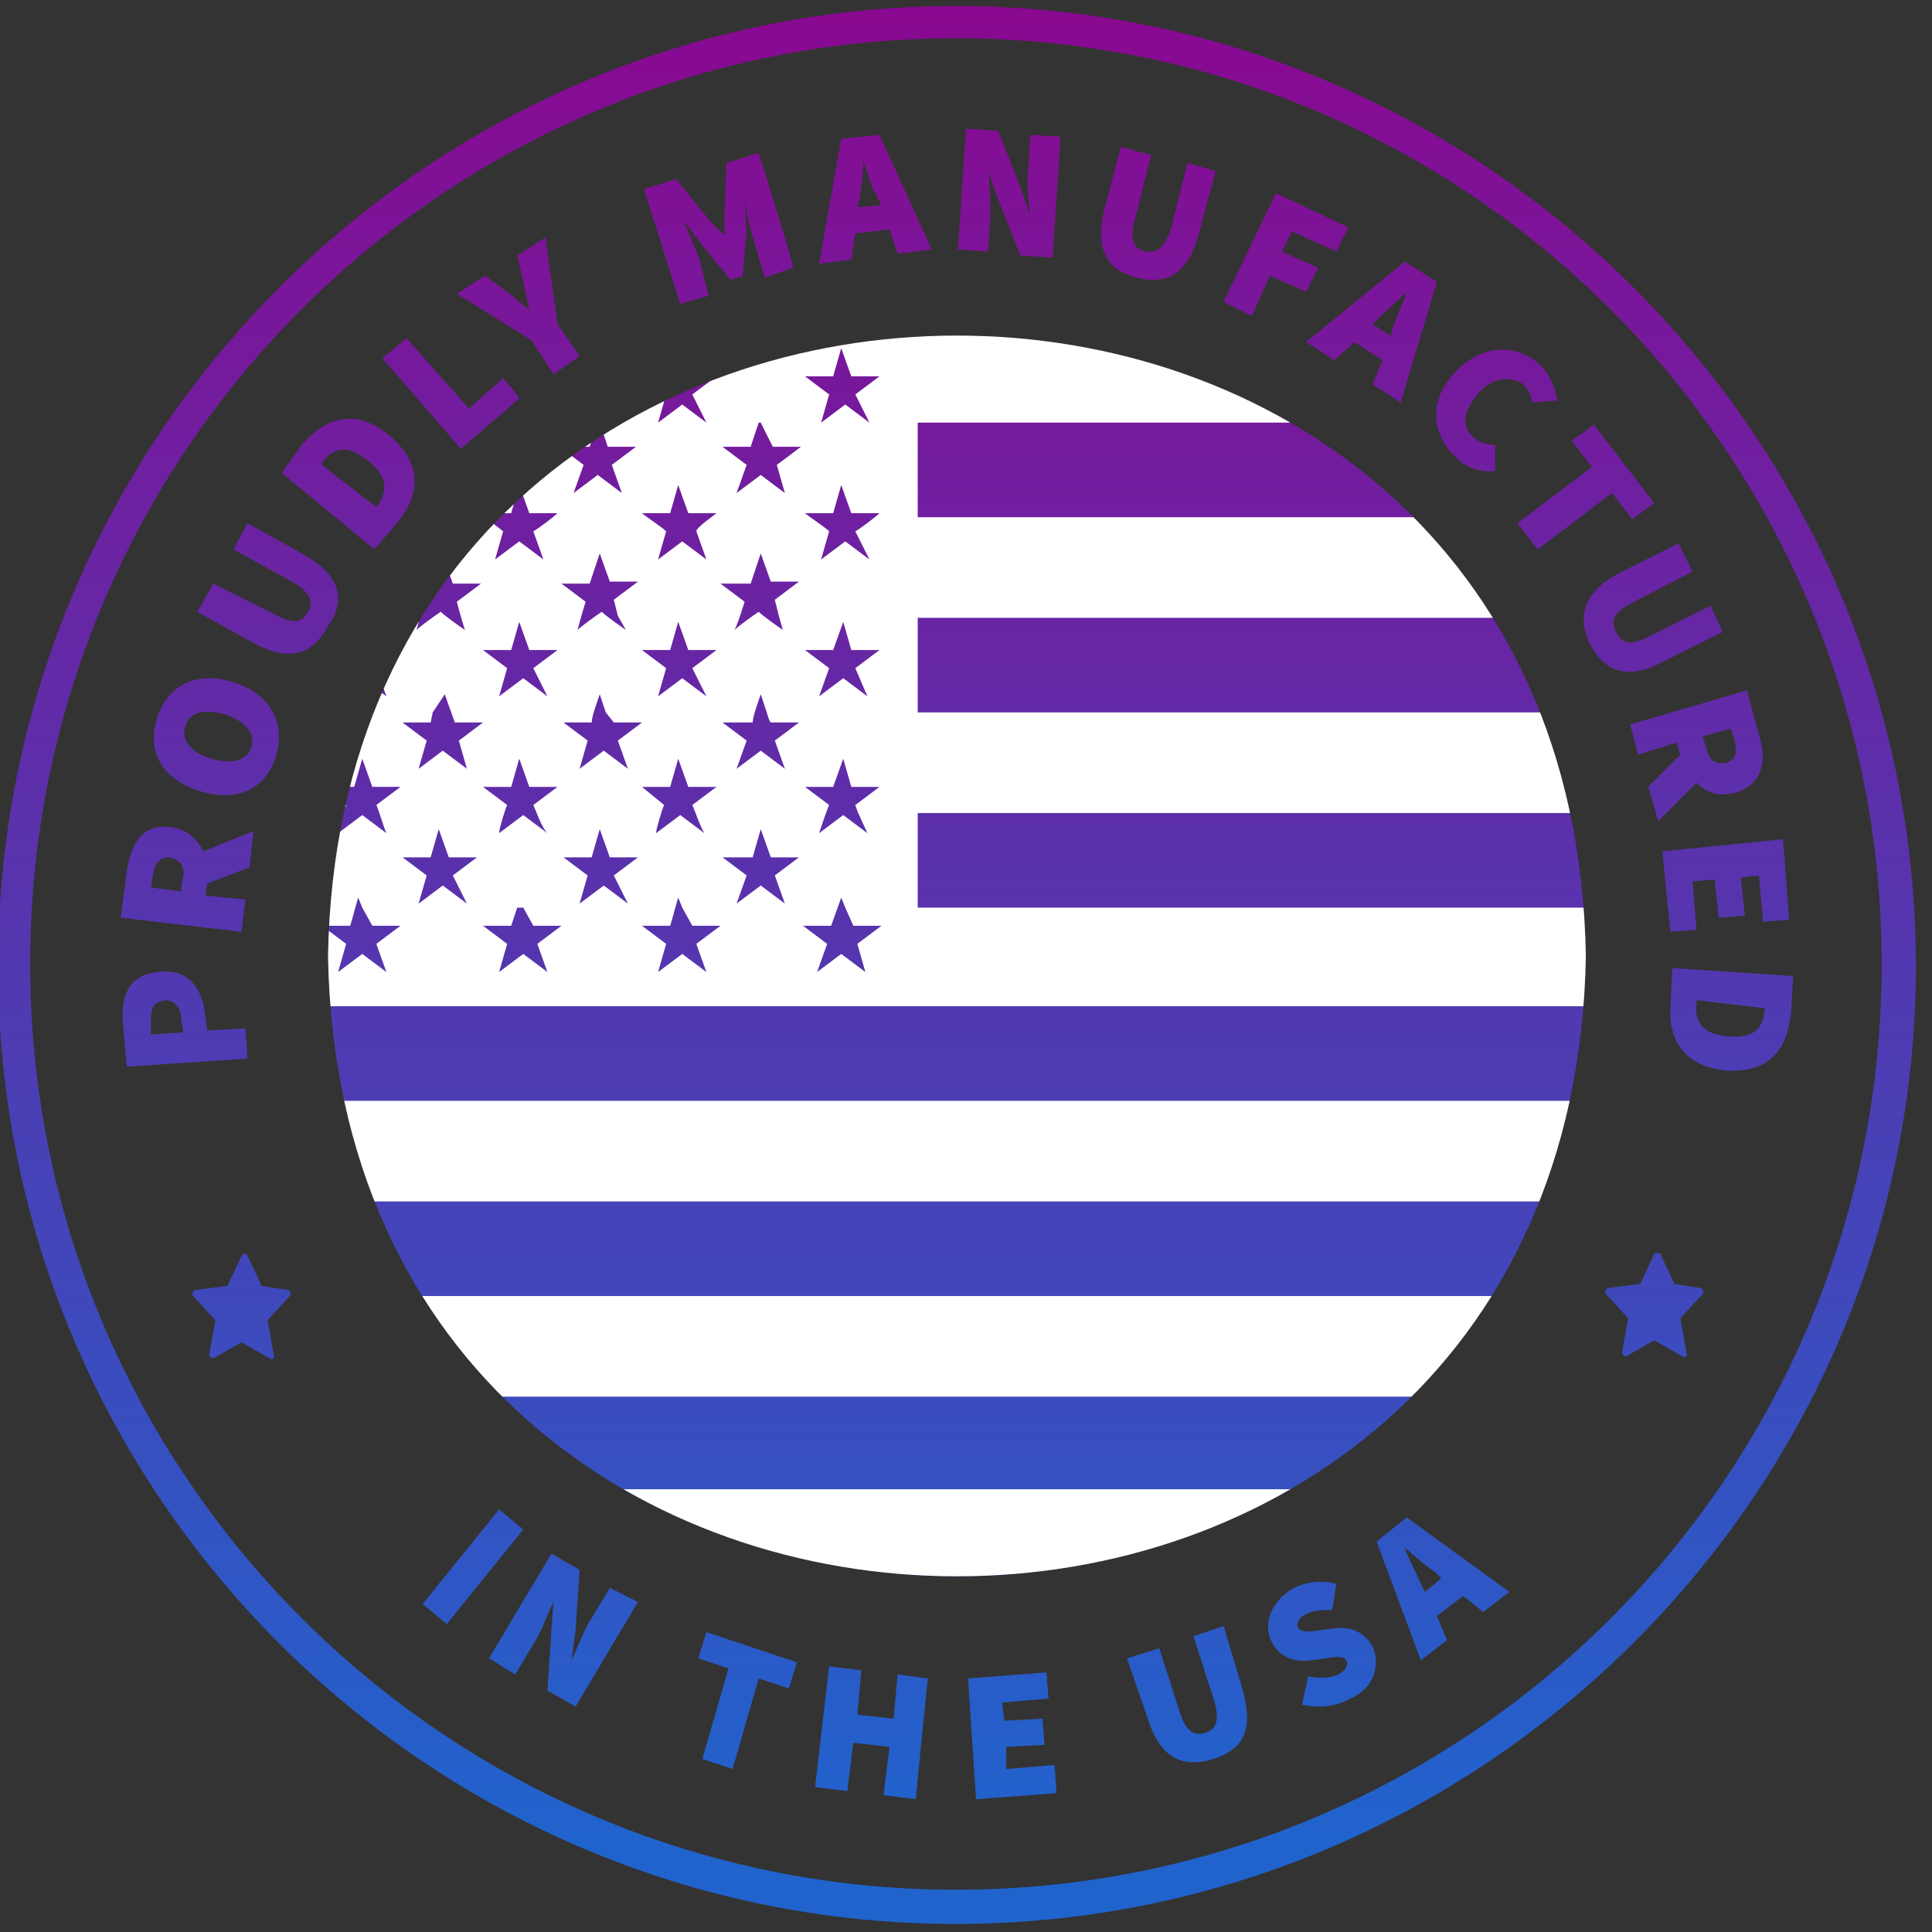 <svg version="1.2" xmlns="http://www.w3.org/2000/svg" viewBox="0 0 96 96" width="96" height="96">
	<rect x="0" y="0" width="96" height="96" fill="#333333" stroke="none"/>
	<title>4_1</title>
	<defs>
		<linearGradient id="g1" x2="1" gradientUnits="userSpaceOnUse" gradientTransform="matrix(0,91.989,-91.989,0,47.534,-1.196)">
			<stop offset="0" stop-color="#8c068f"/>
			<stop offset="1" stop-color="#2063cd"/>
		</linearGradient>
		<linearGradient id="g2" x2="1" gradientUnits="userSpaceOnUse" gradientTransform="matrix(0,91.989,-121.021,0,9.229,-1.196)">
			<stop offset="0" stop-color="#8c068f"/>
			<stop offset="1" stop-color="#2063cd"/>
		</linearGradient>
		<linearGradient id="g3" x2="1" gradientUnits="userSpaceOnUse" gradientTransform="matrix(0,91.989,-116.229,0,9.332,-1.196)">
			<stop offset="0" stop-color="#8c068f"/>
			<stop offset="1" stop-color="#2063cd"/>
		</linearGradient>
		<linearGradient id="g4" x2="1" gradientUnits="userSpaceOnUse" gradientTransform="matrix(0,91.989,-98.332,0,10.79,-1.196)">
			<stop offset="0" stop-color="#8c068f"/>
			<stop offset="1" stop-color="#2063cd"/>
		</linearGradient>
		<linearGradient id="g5" x2="1" gradientUnits="userSpaceOnUse" gradientTransform="matrix(0,91.989,-99.436,0,13.353,-1.196)">
			<stop offset="0" stop-color="#8c068f"/>
			<stop offset="1" stop-color="#2063cd"/>
		</linearGradient>
		<linearGradient id="g6" x2="1" gradientUnits="userSpaceOnUse" gradientTransform="matrix(0,91.989,-93.625,0,17.285,-1.196)">
			<stop offset="0" stop-color="#8c068f"/>
			<stop offset="1" stop-color="#2063cd"/>
		</linearGradient>
		<linearGradient id="g7" x2="1" gradientUnits="userSpaceOnUse" gradientTransform="matrix(0,91.989,-113.862,0,22.455,-1.196)">
			<stop offset="0" stop-color="#8c068f"/>
			<stop offset="1" stop-color="#2063cd"/>
		</linearGradient>
		<linearGradient id="g8" x2="1" gradientUnits="userSpaceOnUse" gradientTransform="matrix(0,91.989,-82.52,0,25.779,-1.196)">
			<stop offset="0" stop-color="#8c068f"/>
			<stop offset="1" stop-color="#2063cd"/>
		</linearGradient>
		<linearGradient id="g9" x2="1" gradientUnits="userSpaceOnUse" gradientTransform="matrix(0,91.989,-90.812,0,35.792,-1.196)">
			<stop offset="0" stop-color="#8c068f"/>
			<stop offset="1" stop-color="#2063cd"/>
		</linearGradient>
		<linearGradient id="g10" x2="1" gradientUnits="userSpaceOnUse" gradientTransform="matrix(0,91.989,-80.491,0,43.434,-1.196)">
			<stop offset="0" stop-color="#8c068f"/>
			<stop offset="1" stop-color="#2063cd"/>
		</linearGradient>
		<linearGradient id="g11" x2="1" gradientUnits="userSpaceOnUse" gradientTransform="matrix(0,91.989,-73.304,0,50.06,-1.196)">
			<stop offset="0" stop-color="#8c068f"/>
			<stop offset="1" stop-color="#2063cd"/>
		</linearGradient>
		<linearGradient id="g12" x2="1" gradientUnits="userSpaceOnUse" gradientTransform="matrix(0,91.989,-79.151,0,57.648,-1.196)">
			<stop offset="0" stop-color="#8c068f"/>
			<stop offset="1" stop-color="#2063cd"/>
		</linearGradient>
		<linearGradient id="g13" x2="1" gradientUnits="userSpaceOnUse" gradientTransform="matrix(0,91.989,-93.497,0,63.871,-1.196)">
			<stop offset="0" stop-color="#8c068f"/>
			<stop offset="1" stop-color="#2063cd"/>
		</linearGradient>
		<linearGradient id="g14" x2="1" gradientUnits="userSpaceOnUse" gradientTransform="matrix(0,91.989,-85.419,0,68.16,-1.196)">
			<stop offset="0" stop-color="#8c068f"/>
			<stop offset="1" stop-color="#2063cd"/>
		</linearGradient>
		<linearGradient id="g15" x2="1" gradientUnits="userSpaceOnUse" gradientTransform="matrix(0,91.989,-91.915,0,74.332,-1.196)">
			<stop offset="0" stop-color="#8c068f"/>
			<stop offset="1" stop-color="#2063cd"/>
		</linearGradient>
		<linearGradient id="g16" x2="1" gradientUnits="userSpaceOnUse" gradientTransform="matrix(0,91.989,-100.891,0,78.71,-1.196)">
			<stop offset="0" stop-color="#8c068f"/>
			<stop offset="1" stop-color="#2063cd"/>
		</linearGradient>
		<linearGradient id="g17" x2="1" gradientUnits="userSpaceOnUse" gradientTransform="matrix(0,91.989,-99.499,0,82.21,-1.196)">
			<stop offset="0" stop-color="#8c068f"/>
			<stop offset="1" stop-color="#2063cd"/>
		</linearGradient>
		<linearGradient id="g18" x2="1" gradientUnits="userSpaceOnUse" gradientTransform="matrix(0,91.989,-93.147,0,84.282,-1.196)">
			<stop offset="0" stop-color="#8c068f"/>
			<stop offset="1" stop-color="#2063cd"/>
		</linearGradient>
		<linearGradient id="g19" x2="1" gradientUnits="userSpaceOnUse" gradientTransform="matrix(0,91.989,-125.985,0,85.781,-1.196)">
			<stop offset="0" stop-color="#8c068f"/>
			<stop offset="1" stop-color="#2063cd"/>
		</linearGradient>
		<linearGradient id="g20" x2="1" gradientUnits="userSpaceOnUse" gradientTransform="matrix(0,91.989,-110.046,0,85.994,-1.196)">
			<stop offset="0" stop-color="#8c068f"/>
			<stop offset="1" stop-color="#2063cd"/>
		</linearGradient>
		<linearGradient id="g21" x2="1" gradientUnits="userSpaceOnUse" gradientTransform="matrix(0,91.989,-80.692,0,23.491,-1.196)">
			<stop offset="0" stop-color="#8c068f"/>
			<stop offset="1" stop-color="#2063cd"/>
		</linearGradient>
		<linearGradient id="g22" x2="1" gradientUnits="userSpaceOnUse" gradientTransform="matrix(0,91.989,-89.568,0,28.024,-1.196)">
			<stop offset="0" stop-color="#8c068f"/>
			<stop offset="1" stop-color="#2063cd"/>
		</linearGradient>
		<linearGradient id="g23" x2="1" gradientUnits="userSpaceOnUse" gradientTransform="matrix(0,91.989,-66.286,0,37.172,-1.196)">
			<stop offset="0" stop-color="#8c068f"/>
			<stop offset="1" stop-color="#2063cd"/>
		</linearGradient>
		<linearGradient id="g24" x2="1" gradientUnits="userSpaceOnUse" gradientTransform="matrix(0,91.989,-78.051,0,43.346,-1.196)">
			<stop offset="0" stop-color="#8c068f"/>
			<stop offset="1" stop-color="#2063cd"/>
		</linearGradient>
		<linearGradient id="g25" x2="1" gradientUnits="userSpaceOnUse" gradientTransform="matrix(0,91.989,-64.246,0,50.32,-1.196)">
			<stop offset="0" stop-color="#8c068f"/>
			<stop offset="1" stop-color="#2063cd"/>
		</linearGradient>
		<linearGradient id="g26" x2="1" gradientUnits="userSpaceOnUse" gradientTransform="matrix(0,91.989,-81.084,0,58.972,-1.196)">
			<stop offset="0" stop-color="#8c068f"/>
			<stop offset="1" stop-color="#2063cd"/>
		</linearGradient>
		<linearGradient id="g27" x2="1" gradientUnits="userSpaceOnUse" gradientTransform="matrix(0,91.989,-79.49,0,65.647,-1.196)">
			<stop offset="0" stop-color="#8c068f"/>
			<stop offset="1" stop-color="#2063cd"/>
		</linearGradient>
		<linearGradient id="g28" x2="1" gradientUnits="userSpaceOnUse" gradientTransform="matrix(0,91.989,-85.511,0,71.673,-1.196)">
			<stop offset="0" stop-color="#8c068f"/>
			<stop offset="1" stop-color="#2063cd"/>
		</linearGradient>
		<linearGradient id="g29" x2="1" gradientUnits="userSpaceOnUse" gradientTransform="matrix(0,91.989,-86.143,0,12.156,-1.196)">
			<stop offset="0" stop-color="#8c068f"/>
			<stop offset="1" stop-color="#2063cd"/>
		</linearGradient>
		<linearGradient id="g30" x2="1" gradientUnits="userSpaceOnUse" gradientTransform="matrix(0,91.989,-86.143,0,82.374,-1.196)">
			<stop offset="0" stop-color="#8c068f"/>
			<stop offset="1" stop-color="#2063cd"/>
		</linearGradient>
		<linearGradient id="g31" x2="1" gradientUnits="userSpaceOnUse" gradientTransform="matrix(0,89.261,-90.551,0,47.534,1.846)">
			<stop offset="0" stop-color="#8c068f"/>
			<stop offset="1" stop-color="#2063cd"/>
		</linearGradient>
		<clipPath clipPathUnits="userSpaceOnUse" id="cp1">
			<path d="m78.8 47.5c-0.7 41.1-61.8 41.1-62.5 0 0.7-41.1 61.8-41.1 62.5 0z"/>
		</clipPath>
	</defs>
	<style>
		.s0 { fill: url(#g1) } 
		.s1 { fill: url(#g2) } 
		.s2 { fill: url(#g3) } 
		.s3 { fill: url(#g4) } 
		.s4 { fill: url(#g5) } 
		.s5 { fill: url(#g6) } 
		.s6 { fill: url(#g7) } 
		.s7 { fill: url(#g8) } 
		.s8 { fill: url(#g9) } 
		.s9 { fill: url(#g10) } 
		.s10 { fill: url(#g11) } 
		.s11 { fill: url(#g12) } 
		.s12 { fill: url(#g13) } 
		.s13 { fill: url(#g14) } 
		.s14 { fill: url(#g15) } 
		.s15 { fill: url(#g16) } 
		.s16 { fill: url(#g17) } 
		.s17 { fill: url(#g18) } 
		.s18 { fill: url(#g19) } 
		.s19 { fill: url(#g20) } 
		.s20 { fill: url(#g21) } 
		.s21 { fill: url(#g22) } 
		.s22 { fill: url(#g23) } 
		.s23 { fill: url(#g24) } 
		.s24 { fill: url(#g25) } 
		.s25 { fill: url(#g26) } 
		.s26 { fill: url(#g27) } 
		.s27 { fill: url(#g28) } 
		.s28 { fill: url(#g29) } 
		.s29 { fill: url(#g30) } 
		.s30 { fill: url(#g31) } 
		.s31 { fill: #ffffff } 
	</style>
	<g>
		<path class="s0" d="m47.5 0.3c-26.2 0-47.6 21.4-47.6 47.7 0 26.3 21.4 47.6 47.6 47.6 26.2 0 47.7-21.4 47.7-47.6 0-26.2-21.4-47.7-47.7-47.7zm0 93.6c-25.3 0-46-20.6-46-46 0-25.4 20.6-46 46-46 25.4 0 46 20.6 46 46 0 25.4-20.6 46-46 46z"/>
		<g>
			<path class="s1" d="m12.2 51.1l-1.9 0.1-0.1-0.7c-0.1-1.3-0.8-2.4-2.3-2.2-1.5 0.1-1.9 1.2-1.8 2.5l0.2 2.2 6-0.4zm-4.7 0.3v-0.7c0-0.6 0.1-0.9 0.7-1 0.4 0 0.8 0.3 0.8 0.9l0.1 0.7z"/>
			<path class="s2" d="m12.4 43.1l0.2-1.8-2.5 1c-0.3-0.6-0.8-1.1-1.6-1.2-1.5-0.2-2 0.9-2.2 2.2l-0.3 2.3 6 0.7 0.2-1.6-2-0.2 0.1-0.6c0 0 2.1-0.8 2.1-0.8zm-3.4 1.2l-1.5-0.2 0.1-0.6c0.1-0.6 0.3-0.9 0.8-0.9 0.5 0.1 0.8 0.4 0.7 1-0.1 0.2-0.1 0.7-0.1 0.7z"/>
			<path class="s3" d="m11.6 33.9c-1.9-0.6-3.3 0.2-3.8 1.8-0.5 1.6 0.2 3 2.1 3.6 1.9 0.6 3.3-0.1 3.8-1.7 0.5-1.6-0.2-3.1-2.1-3.7zm0.9 3.2c-0.2 0.7-1 0.9-2 0.6-1-0.3-1.5-0.9-1.3-1.6 0.2-0.7 0.9-0.9 2-0.6 0.9 0.3 1.5 0.9 1.3 1.6z"/>
			<path class="s4" d="m15 27.5l-2.7-1.5-0.7 1.3 2.9 1.6c0.9 0.5 1.1 1 0.8 1.5-0.3 0.6-0.8 0.6-1.7 0.1l-3-1.5-0.8 1.4 2.7 1.5c1.8 1 3 0.7 3.8-0.8 1-1.4 0.5-2.6-1.3-3.6z"/>
			<path class="s5" d="m19.3 21.6c-1.6-1.3-3.1-0.9-4.3 0.5l-1 1.4 4.6 3.8 1.2-1.4c1.1-1.4 1.2-2.9-0.5-4.3zm-0.6 3.6l-2.7-2.1v-0.1c0.5-0.7 1.2-1 2.3-0.1 1.1 0.9 0.9 1.6 0.4 2.3z"/>
			<path class="s6" d="m25 18.8l-1.7 1.5-3.1-3.5-1.2 1 3.9 4.5 2.9-2.5c0.1 0-0.8-1-0.8-1z"/>
			<path class="s7" d="m27.7 16.1l-0.6-4.3-1.4 0.9 0.3 1.3c0.1 0.5 0.2 0.9 0.3 1.4-0.4-0.3-0.7-0.6-1.1-0.9l-1.1-0.8-1.4 0.9 3.7 2.3 1.1 1.7 1.3-0.9z"/>
			<path class="s8" d="m37.7 7.6l-1.6 0.5-0.1 2.6v1l-0.7-0.7-1.7-2.1-1.6 0.5 1.8 5.7 1.4-0.4-0.4-1.7c-0.2-0.6-0.6-1.4-0.8-2l0.9 1.2 1.4 1.7 0.6-0.2 0.2-2.2-0.1-1.5c0.1 0.6 0.3 1.5 0.5 2.1l0.5 1.7 1.4-0.5c0.1 0-1.7-5.7-1.7-5.7z"/>
			<path class="s9" d="m43.7 6.7l-1.9 0.2-1.1 6.2 1.6-0.2 0.2-1.3 1.7-0.2 0.4 1.2 1.7-0.2zm-1.1 3.6l0.1-0.4c0.1-0.6 0.2-1.3 0.2-1.9 0.2 0.6 0.4 1.3 0.7 1.8l0.2 0.4z"/>
			<path class="s10" d="m51.2 6.7l-0.1 1.7c-0.1 0.7 0 1.6 0.1 2.3l-0.5-1.4-1.1-2.8-1.6-0.1-0.4 6 1.5 0.1 0.1-1.7c0-0.7 0-1.6-0.1-2.3l0.5 1.4 1.1 2.8 1.6 0.1 0.4-6c0 0-1.5-0.1-1.5-0.1z"/>
			<path class="s11" d="m59 8.1l-0.8 3.2c-0.3 1-0.7 1.3-1.3 1.2-0.6-0.2-0.8-0.6-0.5-1.6l0.8-3.2-1.5-0.4-0.8 3c-0.5 2 0 3.1 1.6 3.5 1.6 0.4 2.6-0.3 3.1-2.3l0.8-3z"/>
			<path class="s12" d="m66.4 12.5l0.6-1.2-3.6-1.7-2.6 5.4 1.4 0.7 0.9-2 1.8 0.8 0.6-1.2-1.8-0.8 0.5-1z"/>
			<path class="s13" d="m69.8 13l-4.9 4 1.4 0.9 1-0.9 1.4 0.9-0.5 1.2 1.4 0.9 1.8-6zm-0.6 3.3l-0.1 0.4-0.9-0.6 0.3-0.3c0.4-0.4 1-0.9 1.4-1.3-0.2 0.6-0.5 1.2-0.7 1.8z"/>
			<path class="s14" d="m76.6 18.2c-1.1-1.1-2.9-1.2-4.3 0.3-1.4 1.5-1.1 3.1 0 4.2 0.5 0.5 1.2 0.8 2 0.7v-1.3c-0.4 0-0.8-0.1-1.1-0.4-0.6-0.5-0.5-1.3 0.3-2.2 0.7-0.8 1.6-0.8 2.2-0.4 0.3 0.3 0.4 0.6 0.4 0.9l1.3-0.1c-0.1-0.4-0.3-1.2-0.8-1.7z"/>
			<path class="s15" d="m79.2 21.1l-1.1 0.8 1 1.3-3.7 2.8 1 1.3 3.7-2.8 1 1.3 1.1-0.8z"/>
			<path class="s16" d="m85 30.1l-3 1.5c-1 0.5-1.4 0.4-1.7-0.2-0.3-0.6-0.1-1 0.9-1.5l2.9-1.5-0.7-1.4-2.8 1.4c-1.8 0.9-2.3 2.1-1.6 3.6 0.8 1.5 2 1.8 3.8 0.8l2.8-1.4z"/>
			<path class="s17" d="m87.4 36.5l-0.6-2.2-5.8 1.7 0.4 1.5 1.9-0.6 0.2 0.6-1.6 1.6 0.5 1.7 1.9-1.9c0.5 0.5 1.1 0.7 1.9 0.5 1.4-0.4 1.6-1.6 1.2-2.9zm-1.6 1.4c-0.5 0.1-0.9-0.1-1-0.7l-0.2-0.6 1.4-0.4 0.2 0.6c0.1 0.6 0.1 0.9-0.4 1.1z"/>
			<path class="s18" d="m88.6 41.7l-6 0.6 0.4 4 1.3-0.1-0.2-2.4 1.1-0.1 0.2 1.9 1.3-0.1-0.2-1.9 0.9-0.1 0.2 2.3 1.3-0.1z"/>
			<path class="s19" d="m83.1 48.1l-0.1 1.9c-0.1 1.7 0.7 3 2.8 3.2 2.1 0.1 3-1 3.2-2.9l0.1-1.8c0 0-6-0.4-6-0.4zm4.6 2c-0.1 0.9-0.4 1.5-1.8 1.4-1.4-0.1-1.7-0.8-1.6-1.7v-0.1z"/>
		</g>
		<g>
			<path class="s20" d="m24.8 75l-3.8 4.7 1.2 1 3.8-4.7z"/>
			<path class="s21" d="m30.3 78.9l-0.9 1.5c-0.4 0.6-0.7 1.5-1 2.1l0.2-1.5 0.2-3-1.4-0.8-3.1 5.2 1.3 0.8 0.9-1.5c0.4-0.6 0.7-1.5 1-2.1l-0.1 1.4-0.2 3 1.4 0.8 3.1-5.2z"/>
			<path class="s22" d="m35.1 81.1l-0.4 1.3 1.5 0.5-1.3 4.5 1.5 0.5 1.3-4.5 1.5 0.5 0.4-1.3z"/>
			<path class="s23" d="m44.6 83.2l-0.2 2.2-1.8-0.2 0.2-2.2-1.6-0.2-0.7 6 1.6 0.2 0.3-2.4 1.8 0.2-0.3 2.4 1.6 0.2 0.6-6z"/>
			<path class="s24" d="m52.4 87.7l-2.4 0.2v-1.1l1.9-0.1-0.1-1.3-1.9 0.1-0.1-0.9 2.3-0.2-0.1-1.3-3.9 0.3 0.4 6 4-0.3z"/>
			<path class="s25" d="m61.7 83.8l-0.9-3-1.5 0.5 1 3.1c0.3 1 0.2 1.5-0.4 1.7-0.6 0.2-1-0.1-1.3-1.1l-1-3.1-1.6 0.5 1 2.9c0.6 2 1.7 2.6 3.3 2.1 1.6-0.5 2-1.6 1.4-3.6z"/>
			<path class="s26" d="m68.2 81.8q-0.6-1-1.8-0.9l-0.8 0.1c-0.6 0.1-0.9 0.1-1.1-0.1-0.1-0.2 0-0.5 0.4-0.7 0.4-0.2 0.8-0.2 1.3-0.2l0.2-1.3c-0.7-0.2-1.5-0.1-2.1 0.2-1.1 0.6-1.6 1.8-1.1 2.7 0.4 0.8 1.2 1 1.9 0.9l0.8-0.1c0.5-0.1 0.9-0.1 1 0.1 0.1 0.2 0 0.5-0.4 0.7-0.4 0.2-1 0.2-1.5 0.1l-0.3 1.4c0.8 0.2 1.7 0.1 2.4-0.3 1.2-0.5 1.5-1.7 1.1-2.6z"/>
			<path class="s27" d="m69.9 75.4l-1.5 1.2 2.2 5.9 1.3-1-0.5-1.2 1.3-1 1 0.8 1.3-1zm0.9 3.7l-0.2-0.4c-0.2-0.5-0.6-1.2-0.8-1.8 0.5 0.4 1 0.9 1.5 1.2l0.3 0.3c0.1 0-0.8 0.7-0.8 0.7z"/>
		</g>
		<path class="s28" d="m13 63.9l-0.7-1.5q-0.1-0.2-0.3 0l-0.7 1.5-1.6 0.2c-0.1 0-0.2 0.2-0.1 0.3l1.1 1.2-0.3 1.7c0 0.1 0.1 0.2 0.2 0.2l1.4-0.8 1.4 0.8c0.1 0.1 0.3 0 0.2-0.2l-0.3-1.7 1.1-1.2c0.1-0.1 0-0.3-0.1-0.3z"/>
		<path class="s29" d="m83.2 63.8l-0.7-1.5q-0.2-0.1-0.3 0l-0.7 1.5-1.6 0.2c-0.1 0-0.2 0.2-0.1 0.3l1.1 1.2-0.3 1.7c0 0.1 0.1 0.2 0.2 0.2l1.4-0.8 1.4 0.8c0.1 0.1 0.3 0 0.2-0.2l-0.3-1.7 1.1-1.2c0.1-0.1 0-0.3-0.1-0.3z"/>
	</g>
	<g>
		<path id="SVGID_00000003066828320559161540000009969583179913011332_" class="s30" d="m78.8 47.5c-0.7 41.1-61.8 41.1-62.5 0 0.7-41.1 61.8-41.1 62.5 0z"/>
		<g id="Clip-Path" clip-path="url(#cp1)">
			<g>
				<path class="s31" d="m117.3 54.7v5h-119.4v-5zm-119.4 14.7h119.4v-5h-119.4zm0 9.4v0.2h119.4v-5h-119.4c0 0.1 0 4.8 0 4.8zm47.7-28.8h-47.7v-34h119.4v5h-71.7v4.7h71.7v5h-71.7v4.7h71.7v5h-71.7v4.7h71.7v4.9zm-36.5-10c-0.1 0.2-0.4 1.1-0.5 1.4l1.2-0.9 1.2 0.9c-0.1-0.2-0.4-1.2-0.5-1.4l1.2-0.9h-1.4l-0.5-1.4-0.4 1.4h-1.5zm-1-14.3l0.9 0.7-0.5 1.4 1.2-0.9 1.2 0.9-0.5-1.4c0.2-0.1 1-0.7 1.2-0.9h-1.4l-0.5-1.4-0.4 1.4h-1.4zm2.4-6.1l1.2-0.9h-1.4l-0.5-1.4-0.4 1.4h-1.5l1.2 0.9-0.5 1.4 1.2-0.9 1.2 0.9zm8.1 0l1.2-0.9h-1.4l-0.5-1.4-0.4 1.4h-1.5l1.2 0.9-0.4 1.4 1.2-0.9 1.2 0.9c-0.1-0.1-0.6-1.4-0.6-1.4zm7.9 0l1.2-0.9h-1.4l-0.5-1.4-0.4 1.4h-1.4l1.2 0.9-0.4 1.4 1.2-0.9 1.2 0.9zm7.9 0l1.2-0.9h-1.4l-0.5-1.4-0.4 1.4h-1.4l1.2 0.9-0.4 1.4 1.2-0.9 1.2 0.9zm1.2 5.9h-1.4l-0.5-1.4-0.4 1.4h-1.4c0.1 0.1 1 0.7 1.2 0.9l-0.4 1.4 1.2-0.9 1.2 0.9-0.5-1.4c0-0.2 0.9-0.8 1-0.9zm-1.7 19.6l-0.2-0.5c-0.1 0.3-0.3 1.1-0.4 1.4h-1.4l1.2 0.9-0.4 1.4 1.2-0.9 1.2 0.9-0.5-1.4 1.2-0.9h-1.4zm-7.9 0h-0.3l-0.3 0.9h-1.4l1.2 0.9-0.4 1.4 1.2-0.9 1.2 0.9-0.5-1.4 1.2-0.9h-1.4zm-8 0l-0.2-0.5c-0.1 0.3-0.3 1.1-0.4 1.4h-1.4l1.2 0.9-0.4 1.4 1.2-0.9 1.2 0.9-0.5-1.4 1.2-0.9h-1.4zm-0.8-5.1c-0.1 0.2-0.4 1.2-0.4 1.4l1.2-0.9 1.2 0.9c-0.1-0.2-0.4-1.2-0.5-1.4l1.2-0.9h-1.4l-0.5-1.4-0.4 1.4h-1.6zm-1-14.3l0.9 0.7-0.4 1.4 1.2-0.9 1.2 0.9-0.5-1.4c0.2-0.1 1-0.7 1.2-0.9h-1.4l-0.5-1.4-0.4 1.4h-1.5zm7.9 0l0.9 0.7-0.4 1.4 1.2-0.9 1.2 0.9-0.5-1.4c0.2-0.1 1-0.7 1.2-0.9h-1.4l-0.5-1.4-0.4 1.4h-1.4zm6.4 17.8l1.2-0.9h-1.4l-0.5-1.4-0.4 1.4h-1.4l1.2 0.9-0.4 1.4 1.2-0.9 1.2 0.9zm-4-3.5l1.2-0.9h-1.4l-0.5-1.4-0.4 1.4h-1.4l1.2 0.9c-0.1 0.2-0.4 1.2-0.4 1.4l1.2-0.9 1.2 0.9c-0.3-0.3-0.6-1.2-0.7-1.4zm-4 3.5l1.2-0.9h-1.4l-0.5-1.4-0.4 1.4h-1.4l1.2 0.9-0.4 1.4 1.2-0.9 1.2 0.9zm4-10.3l1.2-0.9h-1.4l-0.5-1.4-0.4 1.4h-1.4l1.2 0.9-0.4 1.4 1.2-0.9 1.2 0.9zm-5.4-3.3c-0.1 0.3-0.3 1-0.4 1.4 0.2-0.2 0.9-0.7 1.2-0.9 0.2 0.2 0.9 0.7 1.2 0.9-0.1-0.3-0.3-1-0.4-1.4l1.2-0.9h-1.4l-0.5-1.4-0.6 1.4h-1.4zm-5.1 2.4l1.2 0.9-0.4 1.4 1.2-0.9 1.2 0.9-0.5-1.4 1.2-0.9h-1.4l-0.5-1.4-0.4 1.4zm5.5 3.1l-0.1 0.5h-1.4l1.2 0.9-0.4 1.4 1.2-0.9 1.2 0.9-0.4-1.4 1.2-0.9h-1.4c-0.1-0.3-0.4-1.1-0.5-1.4zm-9.5 7.2l1.2 0.9-0.5 1.4 1.2-0.9 1.2 0.9-0.4-1.4 1.2-0.9h-1.4l-0.4-1.4-0.5 1.4zm26.5 0.9l1.2-0.9h-1.4l-0.5-1.4-0.4 1.4h-1.5l1.2 0.9-0.5 1.4 1.2-0.9 1.2 0.9zm-4.1-3.5l1.2-0.9h-1.4l-0.5-1.4-0.4 1.4h-1.4l1.1 0.9c-0.1 0.2-0.4 1.2-0.4 1.4l1.2-0.9 1.2 0.9c-0.2-0.3-0.5-1.2-0.6-1.4zm-4.3-4.6l-0.3-0.9c-0.1 0.3-0.4 1.1-0.4 1.4h-1.4l1.2 0.9-0.4 1.4 1.2-0.9 1.2 0.9-0.5-1.4 1.2-0.9h-1.4zm4.3-2.2l1.2-0.9h-1.4l-0.5-1.4-0.4 1.4h-1.4l1.2 0.9-0.4 1.4 1.2-0.9 1.2 0.9zm-3.7-2.6l-0.2-0.8 1.2-0.9h-1.4l-0.5-1.4-0.5 1.5h-1.4l1.2 0.9c-0.1 0.3-0.3 1-0.4 1.4 0.2-0.2 0.9-0.7 1.2-0.9 0.2 0.2 0.9 0.7 1.2 0.9zm-1-9.6l-0.4 1.2h-1.5l1.2 0.9-0.5 1.4 1.2-0.9 1.2 0.9-0.5-1.4 1.2-0.9h-1.4l-0.4-1.2zm-7.8 0l-0.1-0.2c0 0.1-0.4 1.3-0.4 1.4h-1.4l1.2 0.9-0.4 1.4 1.2-0.9 1.2 0.9-0.7-1.5 1.2-0.9h-1.4zm-8 0l-0.1-0.2c0 0.1-0.4 1.3-0.5 1.4h-1.3l1.2 0.9-0.5 1.4 1.2-0.9 1.2 0.9-0.5-1.5 1.2-0.9h-1.4zm-0.8 8.9c-0.1 0.3-0.3 1-0.5 1.4 0.2-0.2 0.9-0.7 1.2-0.9 0.2 0.2 0.9 0.7 1.2 0.9-0.1-0.3-0.3-1-0.4-1.4l1.2-0.9h-1.4l-0.4-1.4-0.6 1.4h-1.4zm-5.2 2.4l1.2 0.9-0.5 1.4 1.2-0.9 1.2 0.9-0.5-1.4 1.2-0.9h-1.4l-0.5-1.4-0.4 1.4zm5.6 3.1l-0.2 0.5h-1.3l1.2 0.9-0.5 1.4 1.2-0.9 1.2 0.9-0.4-1.4 1.2-0.9h-1.4c-0.1-0.3-0.3-1.1-0.4-1.4zm-9.5 7.2l1.2 0.9-0.5 1.4 1.2-0.9 1.2 0.9-0.5-1.4 1.2-0.9h-1.5l-0.4-1.4-0.5 1.4zm3.9 3.4l1.2 0.9-0.5 1.4 1.2-0.9 1.2 0.9-0.5-1.4 1.2-0.9h-1.4c-0.1-0.3-0.3-1.1-0.5-1.4-0.1 0.3-0.3 1.1-0.4 1.4zm34.1-0.9l-0.2-0.5c-0.1 0.3-0.4 1.1-0.5 1.4h-1.4l1.2 0.9-0.5 1.4 1.2-0.9 1.2 0.9-0.4-1.4 1.2-0.9h-1.4zm0.6-4.8l-0.1-0.3 1.2-0.9h-1.4l-0.4-1.4-0.5 1.4h-1.4l1.2 0.9c-0.1 0.2-0.4 1.1-0.5 1.4l1.2-0.9 1.2 0.9zm-4.5-4.9l-0.3-0.9c-0.1 0.3-0.4 1.1-0.4 1.4h-1.5l1.2 0.9-0.5 1.4 1.2-0.9 1.2 0.9-0.5-1.4 1.2-0.9h-1.4c-0.1-0.1-0.2-0.5-0.2-0.5zm4.4-2.2l1.2-0.9h-1.4l-0.4-1.4-0.5 1.4h-1.4l1.2 0.9-0.5 1.4 1.2-0.9 1.2 0.9zm-3.8-2.6l-0.2-0.8 1.2-0.9h-1.4l-0.5-1.4-0.5 1.5h-1.5l1.2 0.9c-0.1 0.3-0.3 1-0.5 1.4 0.2-0.2 0.9-0.7 1.2-0.9 0.2 0.2 0.9 0.7 1.2 0.9zm3.8-4.2c0.2-0.1 1-0.7 1.2-0.9h-1.4l-0.5-1.4-0.4 1.4h-1.4c0.1 0.1 1 0.7 1.2 0.9l-0.4 1.4 1.2-0.9 1.2 0.9zm-4.7-5.4h-0.1l-0.4 1.2h-1.4l1.2 0.9-0.5 1.4 1.2-0.9 1.2 0.9-0.4-1.4 1.2-0.9h-1.4zm4.7-1.4l1.2-0.9h-1.4l-0.5-1.4-0.4 1.4h-1.4l1.2 0.9-0.4 1.4 1.2-0.9 1.2 0.9zm-39.8 0l1.2-0.9h-1.5l-0.4-1.4-0.5 1.4h-1.4l1.2 0.9-0.5 1.4 1.2-0.9 1.2 0.9c-0.1-0.1-0.5-1.4-0.5-1.4zm3.1 1.4l-0.4 1.2h-1.4l1.2 0.8-0.5 1.4 1.2-0.9 1.2 0.9-0.5-1.4 1.2-0.9h-1.5c0-0.1-0.4-1.3-0.4-1.4zm-5.5 4.7l0.9 0.7-0.5 1.4 1.3-0.9 1.2 0.9-0.4-1.4c0.2-0.1 1-0.7 1.2-0.9h-1.6l-0.4-1.4-0.5 1.4h-1.4zm4.9 4.2c-0.1 0.3-0.3 1-0.5 1.4 0.2-0.2 0.9-0.7 1.2-0.9 0.2 0.2 0.9 0.7 1.2 0.9-0.1-0.3-0.4-1-0.5-1.4l1.2-0.9h-1.5l-0.4-1.4-0.5 1.4h-1.4zm-2.5 3.3l1.2-0.9h-1.5l-0.4-1.4-0.5 1.4h-1.4l1.2 0.9-0.5 1.4 1.2-0.9 1.2 0.9zm2.9 2.2l-0.2 0.5h-1.4l1.2 0.9-0.5 1.4 1.2-0.9 1.2 0.9-0.5-1.4 1.2-0.9h-1.5c-0.1-0.3-0.3-1.1-0.4-1.4 0-0.1-0.3 0.9-0.3 0.9zm-4.4 4.6c-0.1 0.2-0.4 1.1-0.5 1.4l1.3-0.9 1.2 0.9c-0.2-0.3-0.5-1.2-0.5-1.4l1.2-0.9h-1.5l-0.4-1.3-0.5 1.4h-1.4zm0.6 5.1l-0.3 0.9h-1.4l1.2 0.9-0.5 1.4 1.2-1 1.2 0.9-0.4-1.4 1-0.8h-1.4c-0.1-0.4-0.4-1.1-0.4-1.4z"/>
			</g>
		</g>
	</g>
</svg>